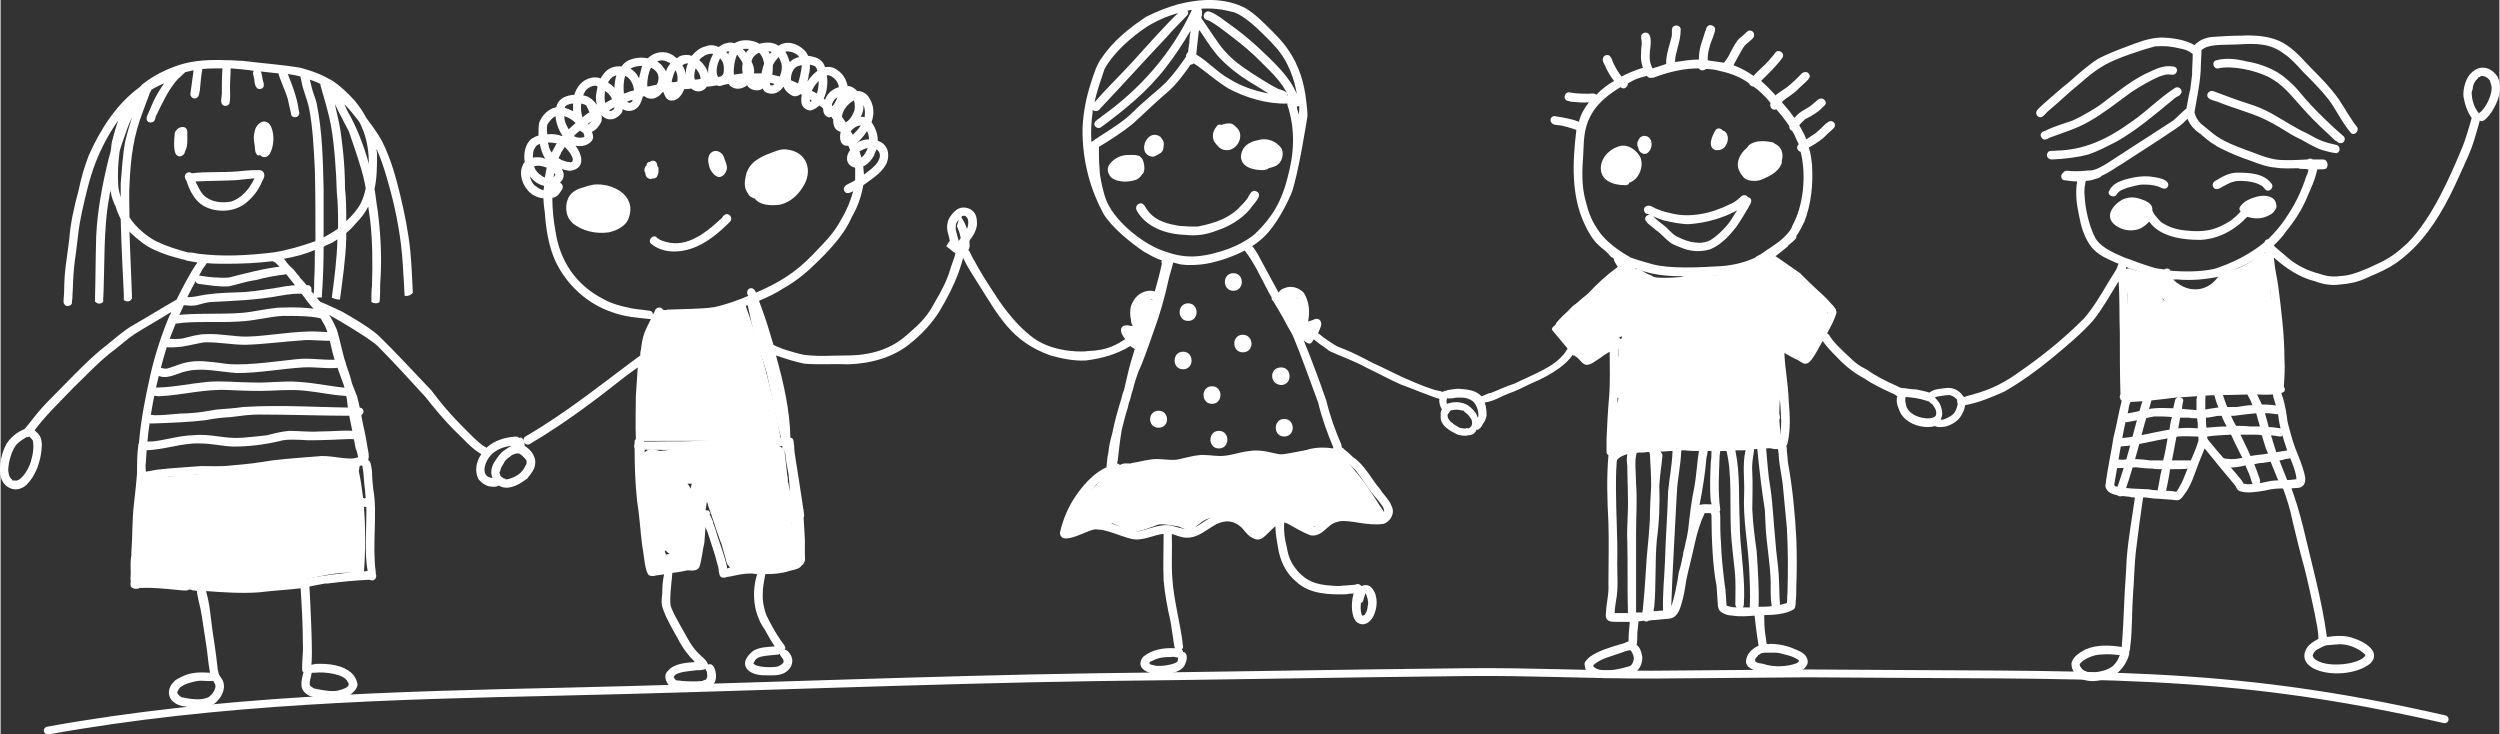 <svg xmlns="http://www.w3.org/2000/svg" xml:space="preserve" width="3977.295" height="1168.498" shape-rendering="geometricPrecision" text-rendering="geometricPrecision" image-rendering="optimizeQuality" fill-rule="evenodd" clip-rule="evenodd" viewBox="0 0 3977.295 1169.059"><rect x="0" y="0" width="3977.295" height="1169.059" fill="#333333" stroke="none"/><path fill="#fff" fill-rule="nonzero" d="M1268.152 867.808c-1-3-3-6-5-7 0-1 1-2 1-3 0-5-2-10-3-16 0-3-1-6-2-9 2-8 0-18 0-25-1-12-2-25-5-37 0-1 0-2-1-3 0-4 0-8-1-11-2-17-2-17-4-36-2-11-14-14-24-14-12-1-23-1-35 1-11 0-22 0-33 1-17 2-22 3-34 4-12 0-25-1-37 0-19 2-21 4-36 5-2-1-5-1-7-2-13-4-22 7-24 19-6 28 2 56 4 84 3 25 3 51 12 74 3 22 26 18 41 14 38-4 31-17 38-48 4-20 8-39 11-60 1 2 2 4 2 6 7 19 13 39 20 58 0 1 1 1 1 2 2 8 5 17 7 25 1 4 2 9 5 11 1 3 4 6 8 7 3 2 5 3 9 3 9-2 19 0 28 0 16 1 31-1 47-3 23 0 19-24 17-40zm-209 15c-1-2-2-5-2-7 1 1 2 1 3 2 2 2 3 3 5 4-3 0-5 1-6 1zm34-113h7c-1 3-1 5-2 8-1-3-3-6-5-8zM1184.152 481.808c26 71 45 145 58 219-74 1-147 1-221 1 0-50 2-99 6-149 1-15 3-31 14-41 9-8 21-10 33-11 39-6 78-12 110-19z"/><g fill="#fff"><path fill-rule="nonzero" d="M1299.152 109.808v-1 1zM936.152 197.808z"/><g fill-rule="nonzero"><path d="M1198.152 1055.808c0 1 0 1 0 0zM1546.152 334.808c-6-5-16-6-23-2-6 4-11 10-14 16-4 9-3 18 0 27 2 9 4 20 11 26-2 9-6 18-9 28-5 17-13 32-24 51-11 21-22 33-41 49-27 26-61 36-100 36-22 0-44 2-67-1-2 0-29-7-38-11-5-2-8-3-11-5-2-6-4-13-6-20-5-17-11-34-17-50 14-6 27-12 39-20 22-12 41-29 58-46 20-20 40-42 51-68 9-15 15-33 18-50 12-9 26-17 35-31 7-11 7-29-6-37l-6-3c0-10-3-19-9-28 0 0 0-1-1-1 3-8 4-17 2-26-5-18-14-24-25-24-4-5-10-8-15-8-2-10-7-19-16-25-6-5-13-6-20-5-1-4-3-7-6-10-5-5-13-7-21-8-1-3-3-6-6-9-11-11-28-16-41-7-7-5-16-6-26-4-1 0-2 0-4 1-12-7-29-8-40-1-4-1-8-2-13 0-5 1-8 3-12 6-7-3-14-4-21-1-9 2-16 8-22 15-6-2-13-2-20 1-1 1-2 2-4 3-14-14-34-12-46 0-10-2-21-1-30 3-5 2-9 6-12 10-8-1-17 1-24 7-4 4-7 8-9 12-5-2-10-2-15-1-14 3-23 14-27 27-12 1-24 5-28 17 0 1 0 2-1 3-12 2-23 13-27 25-1 6-1 13-1 20-4 1-8 3-11 5-10 8-13 23-11 37-10 13-6 32 4 44 6 8 16 13 26 14 0 8 1 15 2 22 2 27 6 54 17 78 18 38 51 68 90 81 21 8 43 9 60 11h2c-4 8-9 17-12 27-2 7-3 14-4 22-1 3-1 6-1 9-56 41-117 91-183 129-7 5 0 16 7 12 56-33 106-71 154-109 6-4 12-9 18-13l-3 45c0 23-1 46 0 69-1 1-2 2-2 4v3c-1 3-1 6 0 8 0 28 1 56 4 84 4 24 5 47 8 70 2 11 3 22 5 33 1 4 2 10 5 14 2 2 5 2 8 2 4-1 5-1 12-2 1 0 3 0 5-1-2 9-3 19-3 31-1 8-2 16 1 24 6 17 15 32 24 48 7 14 16 26 27 37-14 1-33 2-43 14-8 7-3 20 5 26 6 3 14 3 21 4 15-1 39 4 48-11 3-5 3-11 2-17-1-4-2-8-5-11-2-2-5-2-7-1 0-1 0-1-1-2-1-4-5-7-8-10-15-13-20-23-30-41-8-14-21-37-21-43-1-13 1-26 2-39v2c0-4 1-9 1-13 10-1 20-3 24-4 6 0 15 2 19-5 4-12 5-26 8-39 1-9 1-17 2-25 1 4 3 7 4 11 5 16 11 32 15 49 2 5 2 11 2 11 1 4 1 7 4 9 7 2 7-1 13-1 15-3 21-5 35-5 3 0 6 1 9 1-9 29-6 63 12 88 5 9 10 18 16 27-12 1-24 1-34 7-27 21-9 40 20 39 9 0 19 1 28-3 14-7 19-22 8-34-1-2-3-3-6-4v-1c1 0 1-1 1-2-1-4-5-8-7-11-9-13-16-26-23-40-3-7-7-23-6-35 0-12 2-18 4-31 13 0 26-1 38-5 7-2 17-3 20-9 2-1 3-2 3-3v-1c1 0 1 0 1-1 2-3 1-7 1-11v-25c-1-12-1-23-2-35 2-3 0-7 0-11 0-2-1-4-1-6-1-7-2-14-3-20-2-11-3-22-5-32-1-9-3-17-4-26-1-5-2-12-2-19-1-4 0-9-3-12-1-1-2-1-3-1-1-45-11-88-23-131 15 5 30 10 45 13 23 2 47 0 70 1 36-1 73-11 101-35 17-14 32-30 44-49 12-20 23-41 31-63 3-9 6-18 8-27 1-4 3-8 1-12v-1c3-1 4-4 5-6 7-9 14-18 15-30 0-8-1-17-8-22zm-424 730c0 2 1 3 2 4 0 3 2 8-1 12v1h-1c-2 1-4 1-5 2-4 1-23 1-33 0-4-1-2 0-9-1 0 0 0-1-1-1l-1-1s0-1-1-1v-1s0-1-1-1v-1h1c0-1 1-1 1-2 1 0 1 0 1-1 9-5 19-5 33-7 5 0 10 0 15-2zm118-24c1 4 5 7 6 10v1c0 1 2 4-9 9-7 2-35 2-39-5 1-1 1-2 3-5 4-7 18-7 37-9 1-1 2-1 2-1zm130-790c-1-3-2-6-3-10 1 0 2-1 2-1 4-2 8-4 11-4-2 6-6 12-10 15zm20-3c1-4 3-7 4-10 8 5 8 17-6 29-4 4-9 7-14 11 0-4-1-8-1-13 7-3 13-10 17-17zm-8-26c-7 0-14 2-20 6 7-5 12-12 17-19 2 4 3 8 3 13zm-9-55c3 6 3 13 2 20-2-1-4-1-6-1 3-6 5-12 4-19zm-4 33c-2 3-5 7-8 10l-5 5v-1c-1-1-2-3-3-5 4-5 10-9 16-9zm-11-40c2 5 2 15 0 18-4 10-9 15-13 17l-6-9c1-11 10-21 19-26zm-43-40h3c4 1 15 7 16 19-4 1-8 3-12 6s-8 8-10 14l-2-2c5-10 7-24 5-37zm17 35c-2 5-5 11-8 14-1 0-1-1-1-1 0-2 1-5 4-9l2-2c1-1 2-1 3-2zm-46-35c2-6 2-11 2-17 4 1 7 2 9 3v1l1 1c0 1 0 1 1 1v2-1 1s1 1 1 2c-6 4-11 10-16 17 1-4 2-7 2-10zm16 9c0 8-1 15-3 20-2-1-5-3-8-4 2-5 6-11 11-16zm-11 32-2 1h-1v-4l3 3zm-40-79c8 0 16 3 20 9-6 1-11 4-15 8-2-6-4-12-7-16 1-1 1-1 2-1zm24 22v2c-1 7-3 19-6 27-4-2-8-4-11-5-1-10 4-21 12-23 2 0 3-1 5-1zm-46 0c2-5 6-9 9-13 2 3 4 7 5 12s0 12-3 19l-12-3c1-5 1-10 1-15zm3 30c-1 0-2 1-3 2h-4c0-1 0-3-1-4 3 0 5 1 8 2zm-5-51-3 3c0-1-1-3-2-4 2 0 4 0 5 1zm-26 5c2-2 4-3 6-4 4 4 6 8 7 13 1 2 1 3 1 5-2 5-3 10-4 15h-12c1-7-1-13-4-19 1-4 3-8 6-10zm-10-10c-1 2-3 3-4 5 0 0 0 1-1 1-1-2-3-4-5-6h10zm-19 9c3 4 7 9 9 14-1 5-1 11 0 16-5 1-9 1-14 2-1-9 1-23 5-32zm-12-5c-1 1-2 3-2 5-1-2-2-3-3-4 1-1 3-1 5-1zm-15 11c4 4 6 9 6 15 0 8 0 11-5 14-1 0-3 0-4 1-4-5-3-19 3-30zm-28-2c5-4 11-6 17-5-5 9-8 19-8 28v3c-2-8-7-15-14-21 1-2 3-4 5-5zm-11 18c5 5 8 12 8 17-3 0-6 1-9 1-2-5-1-11 1-18zm-12-8c-3 6-4 13-3 19-1-6-3-11-6-16 3-2 6-3 9-3zm-22 15c1-1 1-3 2-4 3 5 4 11 3 18-3 1-6 1-9 1 0-4 2-8 4-15zm-8-16c1 0 1 1 2 1-3 4-6 8-7 13-1-2-2-4-4-6-2-4-6-7-10-10 6-3 12-2 19 2zm-29 8c7 3 12 9 12 16 0 5-1 8-3 11-5 1-9 2-14 3l-1-1c0-11 2-21 6-29zm-30 0c5-2 11-3 16-3 0 1-1 2-1 3-1 6-3 11-4 17 0-1-1-2-1-2-3-6-7-10-12-13 0-1 1-1 2-2zm-11 13c1 0 1 1 2 1 7 4 11 13 12 22-4 1-8 2-12 4-1 0-3 1-4 1-1-8-1-19 2-28zm12 38c-1 4-4 6-8 4 0-1-1-1-1-1 2-1 3-1 5-2 1 0 3-1 4-1zm-37-31c2-4 7-7 11-8-2 6-3 13-3 20-3-3-6-6-10-8 0-2 1-3 2-4zm8 44v1c0-1 0-1 0 0v-1s0 1-1 1v1c-3 2-2 2-6 3-1-1-1-1-2-1 3-2 6-4 9-5v1zm-15-27c5 3 9 8 11 13-4 2-7 4-11 6-1-6-1-12 0-19zm-32 1c3-6 14-11 18-9 0 0 1 0 2 1-1 4-1 7-2 11-1 5-1 11 1 18-6-8-13-14-22-15l3-6zm7 51s0 1-1 1h-1v-1c2-1 4-3 6-4l-4 4v1-1zm-13-32c3 1 5 1 8 3 2 4 4 8 5 11-4 2-7 5-11 8-2-6-3-14-2-22zm-2 43c1 1 3 2 4 3h1c1 2 2 4 2 7-3 2-12 2-16-1h-1c3-3 6-6 10-9zm-22-40h1s0-1 1-1h1c1-1 5-2 8-2v12c-4-2-9-4-13-5 0-2 1-3 2-4zm14 27 1 1c-4 4-8 7-11 10-1-2-2-3-3-6-2-3-4-9-4-15 6 2 12 5 17 10zm-26 57c0-1 4-7 4-9l6-9c3 3 7 8 9 11 4 8 4 7 3 12l-1 1c-1 0-1 0-2 1-1-1-2-1-3-1-3 0-5-1-8-2-1 0-2-1-3-1-2-1-3-2-5-3v-1 1zm-36-19c0-1 3-2 6-4 2 9 4 17 9 24-6-3-13-3-20-2v-1c1-11 0-9 5-17zm12 70c-4-1-8-3-13-7-4-2-7-9-9-15l1 1c6 7 13 12 22 14 0 2-1 5-1 7zm2-20c-1-1-2-1-2-1-8-5-13-10-15-17 5-2 13-1 20 2-1 5-2 11-3 16zm5-86c4-6 8-10 12-12 1 11 5 22 11 31v1c-7-3-16-4-24-3-1-8-1-15 1-17zm3 41c-1-2-2-6-3-11 3 0 7 0 10 1h4c-3 5-5 10-8 15-1-1-2-3-3-5zm9 41h-1c0 1-1 2-2 3 0-2 1-4 1-6 1 0 1 1 2 3zm151 216c-12-2-28-3-34-5-16-3-31-8-41-14-43-22-69-60-76-108-3-16-5-34-5-53 2 0 4-1 6-2 5-3 7-8 10-12 2-5-1-9-4-10 7-6 8-14 3-22 5 2 10 3 14 3 24-4 19-25 8-40 9 2 20 0 26-8 3-4 2-9 0-14 7-3 12-10 15-16 1-4 1-8 0-11 5 6 12 9 21 6 6-3 13-8 13-15 10 6 23 2 28-9 2-4 3-7 4-11 0 0 1 0 2-1 6 5 15 6 22 1 3-2 5-4 7-7h2c2 6 4 11 10 13 12 2 19-8 23-18 3 0 7 0 11-1 9 8 20 5 25-3 5 0 11-1 16-2 3 2 7 1 11-1h2c2-1 4-1 6-1 1 1 1 2 2 3 9 7 19 5 27-1 3 5 9 8 16 8 3 0 6-1 9-3 1 3 3 6 7 7 10 4 20-1 26-10 2 5 5 9 10 12 6 5 12 4 17 0 1 0 1 1 2 1-1 6-1 11 0 15 2 6 8 10 14 10 5-1 10-4 14-8 1 1 2 2 3 2l3 3c0 6 2 12 9 14 1 0 2 0 4-1 1 2 2 3 3 4 0 3 0 6 1 9 1 6 6 10 11 11-3 11 0 24 12 22 1 2 2 5 3 7-3 4-5 8-5 14 0 7 6 13 13 14v20c-2 1-3 2-5 3-6 3-18 7-11 16 3 3 8 1 12-1l1-1c-4 15-10 30-19 45-12 23-27 37-46 57-27 28-53 44-90 60 0-1-1-2-2-4 0-1-2-2-4-3-4-1-8 2-8 7 0 2 1 4 2 5-16 7-36 14-54 18-19 3-49 3-75 4-2 1-4 1-7 0-2-4-9-5-12 0-1 3-2 5-4 8 0-3-1-5-4-6zm213 223c1 2 1 3 2 5v2c1 10 3 20 5 30 1 10 2 22 2 33-6 2-13 3-17 9-5 11 10 14 18 10v6c1 23 4 46 6 69v11c-2 1-5 1-7 2-17 4-25 6-42 6-11-1-22-2-33-1 2-1 3-4 3-7 2-7-2-16-9-18-12-3-14 12-13 20 1 3 1 6 1 8 0 0-1 0-2 1-1 0-3 0-5 1v-3c-4-17-10-33-15-48-2-7-4-14-7-21v-2c-2-5-4-9-6-13h2c-1-2-2-3-3-5-4-1-8-1-12 0-1 1-2 3-3 4h1c-2 5-3 12-4 16-2 21-4 45-9 62-8-1-34 5-47 6 2 0-6 1-13 2-1-12-6-37-7-49-1-11-2-23-3-34-8-27-10-56-7-85 3 2 5 4 8 5 6 2 11-3 9-9-1-4-4-6-7-8-2-1-5-2-8-3v-4c24 0 48 1 72 0 9 0 17-1 26-1-1 7-4 16-1 23 3 6 11 5 14 1 3-5 4-10 4-15 0-3-2-6-4-7v-3c5-1 10-1 15-1 20 0 40-1 61 0 10 0 21-2 32-3v4c1 1 2 3 3 4zm-9-36c1 5 3 10 4 15-9 0-18 2-27 3-28-1-56-1-84 0-32 4-64 2-95 3h-12v-39c0-31 2-63 6-90 2-2 5-4 5-8 0-2-1-3-2-4 0-2 0-3-1-4 3-17 7-28 14-42 1-3 3-6 4-9h12c9 0 18-1 28-1 19-1 39-1 58-6 14-4 27-9 41-14 4 18 7 35 13 53 5 18 12 36 17 54 7 30 12 59 19 89zm293-306c-2 3-5 5-6 8-2-6-4-15-5-19 0-11 1-11 10-20v-1c6-1 6 0 9 4 2 5 2 17-8 28z"/></g><path fill-rule="nonzero" d="M977.152 171.808v1-1zM936.152 197.808h1-1zM881.152 227.808h1-1zM977.152 171.808z"/></g><path fill="#fff" fill-rule="nonzero" d="M1047.152 266.808c-1-1-1-2-2-3 0-4-2-8-7-8-2 0-4 1-5 2-3 0-5 2-5 5v1h-1c0 1-1 1-1 2-2 3-2 7 0 9 0 3 1 6 3 8 3 2 6 3 9 1 1 1 3 0 5-1s3-5 4-8v-8zM1152.152 252.808c-1-5-4-9-8-11-7-4-15 0-17 7s0 14 2 20c3 6 8 12 14 13 7 0 12-7 13-14 0-5-2-10-4-15zM1156.152 340.808c-4 0-6 3-8 6-30 28-60 50-96 36-2-1-5-2-5-3h-1l-3-3c-7-3-13 7-8 11 18 15 43 15 64 8 24-8 44-25 62-43 4-4 1-12-5-12zM1084.152 848.808c-3-9-13-19-21-10-7 6-4 17-1 24 2 2 4 2 6 2 0 1 1 2 2 2 11 5 17-9 14-18zM1086.152 754.808c-3-3-9-3-11 1-3 6-7 11-5 18 6 14 21 6 22-6 2-6-2-12-6-13zM1174.152 777.808c-3-10-12-13-20-6-5 5-4 13-1 19 1 2 2 6 5 8 0 0 1 1 2 1 0 1 2 3 3 3 13 2 15-17 11-25zM1226.152 741.808c-2-4-5-8-9-8h-1c-3-1-7 1-8 5-1 5-3 10-2 15 1 6 7 11 12 9 9-3 11-13 8-21zM1215.152 830.808c-6 4-6 12-5 18 1 4 0 8 2 11 2 2 4 3 7 3 2 3 8 2 10-1 3-5 3-10 4-14 0-10-7-22-18-17zM2195.152 804.808c-4-6-8-13-13-20-14-23-33-42-46-60l-3-3-1-1c-1-1-3-2-5-3-5-2-11-2-17-3-28-2-52 7-76 9-7 1-24 2-39 2-2-1-5-1-7 0h-1c-15 1-21 3-37 4-13 0-19 3-29 3-9-1-17 1-26 2-7 0-15 0-22 1-8 0-22 3-24 3-7 1-14 1-22 2-9 1-18 0-27 2-1 1-3 1-5 2-2-1-5-1-8 0-6 3-8 5-11 6-2 2-5 3-7 5 0 0-1 0-1 1h-2c-6 2-12 4-16 8-2 2-4 4-5 6-9 7-16 16-23 25-4 6-9 11-13 16-2 3-3 6-4 9-1 1-2 2-2 3-3 2-4 5-3 8 0 1-1 3-1 6 0 6 6 8 11 7 6-2 11-7 16-11 3-1 6-1 11-1 5-1 13-2 20-2 0 2 2 4 4 5 3 1 6-1 8-3 6 2 11 5 19 10 18 9 37-2 55-8 8-1 19 1 31 3 7 2 15 8 23 5 10-8 17-16 28-18 6-2 28-2 31-2 4 1 8 3 11 4l2 2c1 1 2 1 3 1 3 2 7 4 11 7 5 4 12 11 20 9 5-1 7-7 11-10 6-7 16-11 22-11 5 0 12 2 21 6 7 2 9 2 13 4 4 3 8 6 12 8 4 1 8-2 9-5 4 2 10 3 14-1 4-5 7-9 9-11 13-8 30-3 51-1 7 1 14 1 21 2 5 0 12 1 16-4 3-7-4-13-7-18zM1250.152 237.808c-8-1-17 3-25 6s-15 6-22 11c-9 6-15 15-17 25-2 9-3 18 2 26 3 3 1 6 11 10h1c8 11 26 12 40 10 15-3 28-14 36-27 18-26 8-58-26-61zM944.152 293.808c-5 1-10 2-15 4-13 3-23 9-27 21s-2 27 8 36c15 13 38 18 58 15 13-3 28-10 32-24 12-35-26-55-56-52zM2074.152 490.808c-5-10-11-21-22-25-8-2-14 6-16 13-1 5 3 8 7 9 1 2 4 4 5 7 5 6 10 13 16 18 6 4 14 0 14-7 0-5-2-10-4-15zM1848.152 220.808c0-1-1-2-2-3-3-2-7-4-11-3-3 0-6 2-8 4-1 1-2 1-2 3-1 0-1 1-2 2-1 2-2 3-2 5 0 1-1 3-1 4v1c0 3 0 6 2 9 3 4 3 4 8 6 2 0 3 2 9-1 0 0 1-1 2-1 1-1 2-1 3-2 5-2 7-7 7-12 1-5 0-9-3-12zM1967.152 202.808c-2-2-5-5-8-6-5-1-11 0-16 2-3-1-6-1-8 3-7 8-8 20 0 28 5 6 9 10 20 9 15-3 25-24 12-36zM1828.152 475.808c-10-1-16 7-18 16-3 8-5 16-3 24 5 14 19 6 22-5 3-8 6-17 5-26 2-4-1-9-6-9zM2908.152 497.808c-2-6-5-12-9-17-2-1-3-2-5-4-6-9-14-18-23-24-8-5-16-9-24-14-4-4-9-8-12-10-6-4-11-11-18-13-7-1-13 6-16 12-9 15-8 27-18 38-2 3-7 9-11 14-3-2-6-4-9-5-8-2-12-2-16-4-4-3-7-5-11-7-5-3-8-6-13-9-5-5-11-9-18-12-3-1-6-2-8-1-3 1-5 3-7 5-3 5-4 6-9 12-10 7-19 15-28 23-4 0-8 4-10 9-3 2-5 5-8 7 0 1-1 1-1 1-3-4-3-4-5-7-10-14-18-29-28-43l1-1c0-1 2-3 1-4 0-5-6-8-10-6-2-2-4-5-8-5-8 2-15 8-21 14-8 7-14 11-25 18l-24 15c-11 5-15 8-22 19-3 4-5 9-7 14-1 0-2 2-3 2-1 2-1 6-1 8 4 9 13 14 19 21 7 6 13 14 21 17 7 2 15 1 21-2 7-5 15-10 22-15 2 0 4-1 6-4 3-2 6-3 10-5-1 1-1 2-1 4-2 0-4 2-5 4v24c-5 5-6 22-6 34 0 7 0 14 1 21 0 4 1 10 5 12-2 8-6 20-7 25-2 11-1 22-2 33 0 4 0 5-2 12-1 1-1 2-1 3-1 3-1 7 2 9 9 8 24 0 29 1h8c2 1 4 2 8 3 10 1 20-2 29-4 5-1 10-1 15-1l42-3c17-1 33-1 50-2 7 0 13 2 23 1 11 0 26-5 31-5 9-1 10 0 19 2 15 3 14-17 13-27 0-4-1-9-1-13 1-1 1-3 1-4 0-2-1-4-1-6 0-12 1-23 2-35 0-24-1-49 0-73v-2c8 1 19 6 25 13 2 3 0 0 3 4 3 5 10 5 13 0 7-15 18-27 26-41 4-6 5-9 5-13 2-1 4-3 4-5 0-3-1-6-1-8zm-405 11c0-1 1-2 2-3 3-5 2-4 7-8-1 0-1 0-2 1 3-3 5-4 8-5-6 5-11 10-15 15zM1819.152 257.808c-1-3-2-6-5-8 0-1-2-2-3-2-7-2-13-1-20-1-11 1-23 8-28 18-3 8 2 17 8 20 11 6 26 5 37 1 4-2 7-5 9-9h1c3-5 3-12 1-19zM2039.152 236.808c-8-12-23-18-37-14-15 3-27 10-28 27 1 13 12 18 23 20 7 1 14 2 20-1l1-1c4-1 8-2 12-4 9-5 13-17 9-27z"/><path fill="#fff" fill-rule="nonzero" d="M2792.152 418.808c-4 2-8 5-13 7-10 2-20 6-30 9-12 2-16 4-26 3 0 1-8-2-14-1-8 1-16 2-25 3 0 0-1 0-2-1-2 0-5 1-7 2-12 1-24 2-39 1-1 0-2-1-5-1-1-1-3-2-5-3-4-1-7-3-12-6-3-2-6-4-9-4l-1 1c0-1-1-1-1-1-4-3-11-6-14 0-3 3 0 8 4 9 1 1 3 2 4 3 0 0 1 0 1 1 4 8 11 15 16 24 5 7 7 16 13 22 10 8 16-5 19-8 6-5 12-10 19-15 4-3 9-6 14-9l1-1c9-1 17-2 26-3 1 0 1 0 2-1v1c2 3 5 3 7 3 3 1 3 2 8 4 14 4 17 5 29 12 4 2 8 5 13 6 4 0 7-4 8-8 2-4 6-8 5-13 9-6 17-15 19-20 1-1 1-2 1-3 5-5 2-15-6-13zM3073.152 642.808zM2857.152 1033.808c-13-6-27-9-41-9-2 1-4 0-5 0-1-3-1-9-2-13-2-12-2-24-2-36 0-1 0-2-1-3 0-1-1-1-2-1-4 1-8 2-13 3 2 17 4 35 7 53-10 4-19 13-20 24s13 16 27 19c10 3 20 3 31 3 10-1 20-2 29-6 8-4 14-12 10-20-3-8-11-11-18-14zm5 19c-2 2 0 1-4 3-13 5-35 7-52 1-3-1-11-1-13-4-2-4 2-7 4-9 0 0 0-1 1-1-1 0-2 1-1 0 1 0 4-2 5-3 2 0 4-1 6-1h10c9 0 12 0 18 2 12 3 17 4 26 10v2zM2622.152 217.808c-7-4-14 0-16 7-1 1-1 2-1 3v4c1 1 1 2 1 2 1 2 1 5 2 6 4 6 11 7 15 2 6-6 7-19-1-24zM2745.152 209.808c-1-1-3-2-4-2-3-4-9-5-12 0-5 9-13 26 0 31 6 1 13-1 16-6 5-7 6-17 0-23zM2609.152 248.808c-6-10-17-18-29-17-16 3-31 16-33 33-2 23 20 30 39 30 4 0 6-2 6-4 4-1 8-4 11-7 8-9 12-24 6-35zM3625.152 604.808c0-19 0-39-1-58-1-22-4-43-8-64-3-19-5-29-5-48 0-9 1-19 0-28-3-7-10-5-15-1-14 12-30 20-48 26-1 0-6 0-9 5-6 8-7 10-15 17-5 6-19 11-28 11-10 1-11 0-21-3-5-2-18-9-20-12-3-3-6-6-10-9-6-3-14-3-21-4h-2c-9-2-18-5-26-7-2-1-4-1-6-2s-5-1-8 1c-4 2-4 7-2 15 1 8 3 16 5 23 1 9 1 18 1 27-1 35-5 70-2 105 0 7 0 14-1 21 0 4-2 10 2 13 8 6 19-1 27-3h1c26 1 56-6 75-8 25-3 50 2 75-1 18-2 32-5 51-4 1 0 1 0 2 1 3 1 6 0 7-2 1 0 2-1 3-2 2-2 1-6-1-9zm-182-126c0-1-1-2-2-3v-1l3 3s0 1-1 1zM2824.152 228.808c-2-2-5-3-8-3-11-2-24-2-33 5-1 1-2 2-3 4-10 8-18 21-14 34 2 6 6 12 11 16 8 4 18 4 26 1 12-5 26-12 31-24 1-2 1-4 1-6 3-11 0-22-11-27z"/><path fill="#fff" fill-rule="nonzero" d="M3415.152 624.808c-2 1-3 4-4 7-11 34-19 70-29 104-4 13-8 25-12 37-1 5-4 10-2 14 3 5 11 4 12-1 11-32 20-63 28-95 5-21 13-42 17-61 0-5-6-8-10-5zM3618.152 316.808c-7-6-17-6-26-4-11 3-22 7-28 17-2 4 1 7 4 9 2 5 9 7 15 8 10 2 21 0 29-5 5-2 8-7 10-11 1-5-1-11-4-14z"/><path fill="#fff" fill-rule="nonzero" d="m3640.152 716.808-18 3c-2-7-5-15-7-23-1-1-1-2-1-4 5 1 9 1 14 2 7 0 8-11 1-13-6-1-13-2-19-2-2-8-4-15-6-22h7c9 1 8 1 17 2 2 1 3 0 5-1 5-2 4-11-2-12-11-2-21-3-32-3-4-9-10-21-11-22-3-11-17-5-13 4 3 6 7 13 9 19-8 0-17 2-25 3h-15c-3-7-6-16-9-26-4-6-14-1-12 6s4 14 7 21h-2c-7 1-14 2-19 3v-15c0-3 1-7 0-10-1-5-8-6-11-2-4 5-1 5-3 11v17c-7-1-15-1-23-2 0-4 1-9 2-13 0-7-11-8-13-1-1 5-2 9-3 13-10 0-20-1-30 0-12 1-37 8-43 8-12-1-12 16 0 14 14-2 35-8 43-9 9 0 18 0 28 1-2 6-3 13-4 20-30 5-57 13-84 14-5 1-6 9-1 12 5 2 11 0 17 0 20-2 45-9 65-12-2 12-4 23-7 35h-20c-15-2-29-3-44-1-6 0-12-2-16 2-3 3-3 8 1 10 5 2 10 1 15 1 7 0 14-1 21-1 8 1 17 2 26 2 5 1 10 1 15 1-1 2-1 5-2 7-2 12-4 24-7 36 5 0 10 0 14-1 3-14 6-28 8-42 11 0 21 0 31-1 3 0 7 1 9-2 4-4 1-12-5-11h-32c2-12 5-25 7-37 1-1 1-1 2-1 11-1 22 0 33 0 0 6 1 11 3 16 4 6 14 1 12-6 0-3-1-6-1-10 12-2 25-2 38-3 4 9 8 17 12 25l6 12c-6 1-11 2-18 2-7-1-4 0-10-1-2-1-4-1-5 0-4 2-5 8-2 11s8 2 11 3c11 1 20-1 29-3 2 6 5 11 7 17 2 4 2 11 6 14 4 2 9 0 10-4s-1-7-2-10c-2-7-5-13-7-19 4-1 9-2 14-2 4-1 8-1 12-2 5 12 9 23 14 34 4-2 9-3 13-3-4-11-9-22-13-33 3 0 6-1 9-2 4-1 9 0 12-4 3-5-2-12-8-10zm-174-35c1-6 2-12 3-17h14c4 1 9 1 13 1 0 3 1 6 1 9v7c-10-1-21-1-31 0zm45-1c-1-5-1-10-1-16 4 0 9-1 14-2 3-1 7-1 11-1 2 6 5 11 8 17-11 0-22 1-32 2zm47-3c-3-5-6-11-8-16h5c14-2 24-3 35-4l6 21h-16c-8-1-15-1-22-1zm23 48c-5-12-11-23-16-34h19c6 0 11 0 15 1 1 3 2 7 3 10 2 7 4 13 7 19-9 2-18 2-28 4z"/><g fill="#fff" fill-rule="nonzero"><path d="M3368.152 427.808v-1 1zM3974.152 121.808c-13-19-34-19-47 1-5 9-8 21-7 31 2 12 6 24 13 34-2 8-11 38-15 47-20 48-48 112-86 151-17 16-30 26-53 36-16 8-37 16-49 17-16 2-25 2-39-3-20-5-37-14-50-25-7-6-13-11-20-17l-3-3c7-7 14-14 20-23 14-17 26-36 34-56 3-7 13-28 15-42h1c5-1 10 1 14-2 2-3 2-6 1-9s-3-5-7-5h-16c-1-1-4-2-6-1-1 0-1 0-2 1-19 1-38 2-51 0-18-3-35-11-52-17-13-5-27-10-42-20-7-5-15-12-25-20-5-5-8-10-10-17v-2c3-19 10-49 10-75 0-7 1-15 1-23 11-10 32-8 56-9 32-2 54-2 77 16 8 5 20 18 29 28 14 14 27 27 39 42 10 12 23 39 37 55 5 5 13-3 10-9-11-14-19-29-29-44-14-20-31-37-48-54-14-15-28-31-48-40-19-8-40-9-61-8-15 0-30 1-45 2-10 1-21 5-28 13-16-9-37-12-55-12-19 1-36 8-52 14s-32 12-47 20c-17 11-31 24-46 37-14 11-27 23-41 35-4 5-16 11-9 19 7 6 12-4 17-8 12-10 23-20 34-30 21-17 34-31 57-44 20-11 60-24 79-29 16-1 25 0 38 3 10 2 14 3 22 9 0 11-1 22-1 33l-3 24c0 1-1 2-1 4-2 8-3 16-5 26-3 2-7 6-9 8-6 6-9 8-12 11-35 23-70 45-105 68-10 6-15 9-23 11-2 1-7 0-12 1-10 1-20 1-29 0-3 0-5 1-6 3-5 3-4 11 1 12 7 1 14 2 21 2-3 18-1 36 3 54 3 17 8 34 18 48 7 10 18 17 29 22 5 2 10 5 16 7-1 2-2 4-2 6-1 0-1 1-1 1v1c-4 7-9 14-13 21-13 22-25 42-39 58-35 35-68 61-107 88-27 19-49 28-81 36-1 1-2 1-3 1l-2-2c-6-9-17-14-28-12-7 1-15 1-22 5-3 2-8 5-8 9-1 5 6 8 10 5 4-5 4-5 10-6 8-1 9-2 18-2 0 0 1 1 2 1 2 1 3 1 4 2 1 0 1 1 1 1 1 0 1 1 1 1 1 0 3 2 3 3 0 2 0 4 1 6-1 5-3 13-8 17-2 2-9 6-15 8-1 1-7-1-12 0-4 1-5 7-2 10 5 3 12 2 18 1 11-3 22-10 27-22 2-3 3-8 4-12 11-2 21-5 32-9 10-4 21-8 31-13 26-15 51-33 74-52s46-38 66-60c16-20 28-42 41-63 2 27 1 55 2 82 0 33 0 66 1 98-1 2-2 5 0 7 0 2 1 2 2 3-5 19-8 39-13 58-4 26-10 52-13 78 3 16 26 15 39 17 2 1 5 1 8 1-4 29-10 61-13 96-1 24-3 47-4 71-1 23-2 47-4 71-19-3-40-4-58 4-9 5-21 12-22 23 0 12 9 21 19 25 14 5 30 1 44-4 14-7 25-21 29-37v-4c2-3 1-8 2-11 3-27 2-53 4-80 2-24 2-48 5-72 3-26 7-54 11-82h4c7 1 14 2 20 2 9 1 17 1 25 2 1 0 6 1 8 0 3-1 6-5 8-8 12-15 17-34 24-52 3-7 6-15 9-22 16 20 36 44 47 57 5 6 3 8 9 11 12 4 28 1 40-1 12-3 23-4 35-3 5 0 10-1 15-1 11 0 15-7 14-17-3-16-10-32-16-47-5-13-8-27-12-41-2-15-4-29-9-43 0-1-1-2-1-3 2-1 4-2 5-3 1-3 1-5-1-7 1-15 2-29 1-44 0-39-5-78-10-117-2-14-5-26-6-37 0-3-1-6-1-8 19 17 41 32 66 38 13 5 26 7 40 5 14-1 28-4 41-10s26-11 38-18c14-8 27-19 39-31 31-32 52-71 70-111 7-16 15-32 21-48 4-11 10-32 13-43 1 1 2 1 3 1 3 0 6-3 8-5 5-5 9-11 12-17 8-14 13-33 5-49zm-616 941c-8 4-8 4-17 6-11 2-9 3-20 1l-1-1c-2-1-4-1-6-3l-1-1c-1-1-2-2-2-3-1 0-1-1-1-1 0-1-1-2-1-3 2-6 20-16 34-16 13-1 21 0 30 1-3 8-8 16-15 20zm-25-686c-9-18-15-44-16-64-1-8 0-18 1-20 0-2 0-3 1-5 5 0 10-1 15-3 4-1 8-2 10-5 12-5 22-13 34-20 29-19 58-37 87-57 6-4 11-9 16-14v1c4 10 12 18 21 24 11 10 22 18 35 24 14 7 29 13 44 18 13 5 26 10 40 11 12 2 24 1 36 1 2 1 3 1 5 1 4 0 8 0 11 1 0 3-1 7-3 10-8 25-18 46-34 69-8 12-17 22-27 32-3 0-5 2-6 5-23 19-51 33-79 42-22 5-48 5-71 3v-1c-2-3-7-3-9-1-3 0-6-1-9-1-17-3-45-15-55-18-21-9-40-18-47-33zm197 63c-15 22-42 28-65 11-2-1-4-3-7-6h7c22 2 43 0 64-4 0-1 1-1 1-1zm109 276c6 16 15 35 15 47-3 0-8 1-9 1-11 1-22 0-33 2-16 3-22 5-36 5-1 0-4-1-6-1-3-6-8-11-12-16-8-9-15-18-22-27-7-8-14-16-21-25-3-3-5-8-9-8s-7 3-7 6c-2 4-3 9-5 14-6 14-12 29-18 44-2 6-9 20-13 25-15-3-30-1-44-4-21-1-38-1-54-5v-1c-1 0-1 0-1-1 5-27 12-75 20-109 2-6 3-12 4-18 1-2 1-3 2-5 24-1 48-4 72-7 24-1 48-4 72-4 18 0 36-1 53-1 10 0 20 1 30 0v3c3 10 6 19 8 29 2 20 8 38 14 56zm-17-138c0 12 0 24-1 36-10 1-20 1-34 0-27 1-54 0-81 3-26 1-51 3-77 6-13 2-26 3-40 4h-2v-38c-1-45 0-90-2-134 0-10 0-20-2-29v-1c6 3 13 5 19 7 13 6 26 9 40 11v1c0 2 1 4 2 5 13 17 34 28 55 25 14-2 28-9 37-20 5-5 10-11 11-18v-2h1c7-4 14-8 22-11 12-6 24-13 34-21 1 8 2 22 3 30 4 21 6 32 8 53 4 31 6 62 7 93zm323-398v1c-8-9-12-22-12-34 1-3 2-6 2-9 2-6 1-4 4-9 2-2 4-4 5-6h1c3-1 1-1 4-2 6 1 4 0 10 4 5 5 2 2 5 10 4 12-8 38-19 45z"/><path d="M3745.152 1015.808c-13-5-28-4-42-2-1-1-1-3-1-4-8-57-24-114-37-170-6-24-13-48-22-71-2-3-5-5-8-4s-6 4-4 8c7 18 13 37 17 57 6 25 12 50 19 75 6 24 11 47 16 71 3 16 6 28 6 40v1c-7 4-14 8-18 14-9 14-3 26 10 33 25 13 69 10 91-8 18-19-11-35-27-40zm-63 32s-1-1-1-2-1-1-1-2c2-8 5-9 17-15 1 0 1-1 2-1 2 0 3-1 5-1h2c2 0 9-1 11-1 23-3 44 12 47 17-7 15-65 22-82 5z"/></g><path fill="#fff" fill-rule="nonzero" d="M3457.152 105.808c-11-2-23 2-33 7-27 11-50 30-73 47-14 12-42 27-53 32-14 5-29 9-43 16-2 1-5 1-7 4-2 2-1 6 1 8 4 5 9 1 13-1 16-6 43-14 63-26 23-13 44-30 66-46 15-10 33-20 45-25 9-3 11-4 19-3 10 2 13-13 2-13zM3461.152 139.808c-26 17-46 38-68 53-40 29-76 46-122 47-4 1-9-1-12 2-5 6 0 13 7 12 19-1 39-3 57-8 15-5 30-13 44-20 32-18 60-42 88-65 5-4 5-5 13-9 1-1 2-3 3-4 2-6-5-11-10-8zM3730.152 217.808c-5-5-14-12-22-20-14-13-28-27-41-42-12-15-25-29-42-40-15-9-32-15-50-18-16-4-32-6-48-2-9 2-5 15 3 13 21-5 60 3 82 15 20 11 31 25 48 44 13 15 27 29 41 42 5 5 10 9 15 14 3 1 5 4 7 4 6 1 10-5 7-10zM3718.152 230.808c-19-4-29-8-46-18-20-9-39-22-59-33-11-6-23-11-36-15-19-6-37-13-56-20-6-1-11 5-8 10 4 5 10 5 15 7 32 13 61 19 89 35 15 8 28 18 44 25 11 6 22 13 34 17 7 2 14 4 22 5 7 0 8-11 1-13zM3427.152 281.808c-16-3-33 0-49 5-9 3-18 8-22 17-4 6 6 12 11 7 6-9 9-8 18-12 9-2 18-5 23-5 12 0 15 0 26 3 4 1 12 8 16-1 2-10-16-13-23-14zM3614.152 291.808c-12-16-35-17-54-17-10 0-20 4-28 9-4 3-10 4-11 9-1 4 2 9 7 8 4 0 8-4 13-6 12-7 20-8 37-6 5 1 13 2 19 6 5 2 4 4 9 8 7 3 13-6 8-11zM3424.152 328.808c-3-6-9-9-15-11-10-4-20-5-30-1-15 7-32 27-14 41 12 10 31 12 44 4 6-4 12-9 15-15 0-3 1-6 0-8 1-3 1-7 0-10z"/><g fill="#fff" fill-rule="nonzero"><path d="M573.152 686.808c-22-3-44 0-67 0-15 1-31-1-47-1-12 1-24 4-35 7-9 1-26 3-40 4-29 2-49-7-78-4-18 0-48 8-58 9-6 1-11 1-17 1-10-3-13 13-1 14 32-1 58-12 87-11 19 0 32 4 53 5 25 0 50-3 75-9 8-3 30-2 45-1 21 0 43-1 65-2 6 0 12 1 18 2 2 0 4-1 5-2 4-4 1-12-5-12zM571.152 648.808c-62 0-123-5-185-1-14 2-28 3-42 4-18 3-27 5-46 6-16 0-32 3-49 3-6 1-14-3-19 1-3 3-2 9 1 11 6 2 12 1 18 1 26-1 52-2 77-5 16-3 24-4 41-5 15-2 29-4 44-4 50 0 101 2 151 2 4 0 10 2 13-2 5-4 2-11-4-11zM556.152 617.808c-29-2-51-8-82-10-24-2-48 2-72 1-24 0-49-3-73-1-30 3-50 8-78 9-4 0-10-1-12 4-2 3 0 7 3 8 3 2 6 1 9 2 41-2 72-12 112-10 22 1 45 2 67 1 21-1 41-2 62 1 11 1 36 6 53 7 5 0 12 3 16-1s1-12-5-11zM542.152 571.808c-24 3-48-3-72 0-39 4-88 12-120 6-18-2-36-5-54-1-11 2-28 10-33 10s-4-1-7-1c-2-1-3-3-5-3-8-1-11 10-4 13 16 11 33-2 49-5 25-6 52 1 80 3 36 0 71-7 106-9 17-1 34 2 51 1 4-1 10 0 14-3 4-4 1-12-5-11zM528.152 528.808c-14 0-27-2-41-1-32 1-63 7-95 8-22 0-43-5-65-4-13 0-25 4-38 7-6 1-15 1-26 0-7 0-9 9-3 13 8 2 18 1 28 0 15-2 30-7 40-7 21 0 41 4 62 4 30-1 59-5 89-7 17-2 35 2 52 0 6-3 4-13-3-13zM513.152 493.808c-24-5-48-5-73-4-19 2-41 7-54 8-34 3-79 0-106 4-10 0-8 15 2 13 25-4 65-1 96-3 27-1 49-8 72-9 22 0 42 0 60 4 8 2 12-11 3-13zM488.152 453.808c-16-1-32 1-47 4-19 3-31 5-52 7-21 1-41 1-62 4-14 2-20 5-33 4-12-2-12 14 0 13 6 1 12 1 18 0 7-2 14-4 21-5 37-2 74-3 111-10 17-3 26-4 44-3 9 0 9-14 0-14zM451.152 423.808c-28 2-68 13-88 18-15 1-36-1-45-3-9-3-12 11-3 13 16 2 32 5 48 4 14-3 28-8 43-10 19-5 31-7 47-9 7-3 5-13-2-13z"/></g><path fill="#fff" fill-rule="nonzero" d="M3580.152 328.808c-9-3-9 3-14 7-6 7-11 11-16 15-22 14-37 18-61 17-17-1-31-3-45-11-6-3-8-6-14-13-4-5-2-3-5-8-4-6-14-1-11 6 13 34 55 40 87 40 26-1 50-13 68-30 5-6 21-16 11-23zM225.152 761.808c-10 53-14 108-13 162 90 17 184 17 274-2 31-6 62-15 92-7 4-56 3-113-8-165 1-4 1-8 2-12-40-6-81 0-121 4-77 9-153 14-226 20zM2631.152 450.808c-9 0-9 13 0 13s9-13 0-13zM2765.152 441.808c-9 0-9 14 0 14s9-14 0-14z"/><g fill="#fff" fill-rule="nonzero"><path d="M347.152 1072.808c0-3-2-7-2-11-2-20-5-39-8-59-3-21-4-41-10-61-1-3-2-7-5-9-3-3-8-2-9 1-1 1-1 3-1 4 1 14 6 28 8 42 2 15 5 31 7 46 2 11 3 28 6 44v1c-14-1-29-1-42 5-6 3-12 5-16 10-10 10-10 25 2 33 7 5 17 6 25 7 12 1 26 2 37-5 13-9 23-29 11-43-1-2-2-3-3-5zm-19 38c-11 4-26 2-40-1-2-1 0 0-4-3l-2-2c0-1-1-2-1-2 0-2 2-6 5-9 8-6 21-9 28-10 8-1 16 1 24 0 1 1 1 1 2 3l1 2c4 7-7 21-13 22zM500.152 1056.808c-2 1-4 1-6 1 4 0-2-119-3-131-1-1-1-2-1-2-1-1-2-1-2-1-3 0-6 1-8 2-1 0-2 1-2 1-1 1-1 2-1 3 2 32 4 63 4 95 1 14-2 29-1 43 1 1 1 2 2 2-4 16-8 29 10 38 22 7 53 11 70-7 3-3 6-7 6-12-1-6-4-11-7-15-15-16-40-18-61-17zm53 35c-1 3-15 8-21 8-12 1-28-3-33-4-5-3-4-2-7-5v-2c-1-4 2-10 3-18h5c15-2 47 2 52 14 1 1 2 3 2 4s-1 2-1 3z"/><path d="M652.152 399.808c-3-30-9-60-16-89s-15-58-29-86c-7-13-16-25-25-37-5-10-11-18-18-27-10-11-21-22-34-31-16-10-34-17-53-22-30-5-61-7-92-11-8 0-16-1-24-1h-3c-24-1-49 0-72 7-22 7-42 17-60 31l-5 5c-37 27-63 68-81 109-7 18-12 36-16 55-7 26-13 52-15 79-3 26-8 49-8 81 0 6-1 12-1 18 0 2 2 5 4 6 3 1 7 0 9-3 1-2 0-5 1-8 0-7 1-15 1-22 1-24 2-33 5-53 3-24 4-39 9-62 6-27 12-54 22-80 9-23 21-46 36-67-4 11-7 23-10 34-1 5-1 10-2 15-1 4-2 8-3 11-10 41-18 82-20 124-1 35-1 69-2 104 5 5 9 4 13 1 3-57 0-116 10-168 0-3 1-6 2-9 1 9 4 17 8 25 2 7 5 14 8 20 1 40 3 80 5 120v9c5 3 10 3 13-3-1-35-3-71-4-106 6 6 13 12 21 18 12 9 27 15 42 20l21 6c2 0 4 1 5 1 1 1 1 1 2 1 6 1 11 2 17 3-13 19-23 39-33 59-23 13-45 27-68 40-16 9-30 22-44 33-27 21-50 46-74 70-12 12-24 24-35 37-9 11-14 18-21 26-12 5-22 13-29 24-7 13-11 30-10 45 1 23 24 36 42 20 15-15 22-36 24-56 1-10 1-21-8-28l-3-3c16-22 41-46 63-69 21-20 41-42 64-59 13-10 20-17 32-25 19-12 39-23 58-35 0 2-1 4-2 5-11 25-24 64-31 96-8 36-15 71-18 108-1 0-1 2-1 3-2 15-2 30-2 45-1 14-3 31-5 49-3 26-2 51-4 76v5c-2 10-1 20-1 30 0 3-1 7 0 11 0 3-1 6 0 8 0 2 3 3 5 4s5 0 8 0c0-1 1-1 1-1h2c23-1 45 2 67 4h7c2-2 5-2 9 0h3c1 0 3 1 4 1v1c5 1 9 2 14 2v-3c28 2 56 4 84 2 24-3 48-4 71-7 12-3 23-5 34-7h4c23-3 45-5 65-6h2c1 0 3 1 4 1 6 0 8-7 6-10v-3c-6-43 3-96-4-132-1-10-2-19-2-29-1-5-1-11-4-16-1-1-2-1-2-2 2-6 0-13-1-19-2-12-4-24-7-36-3-16-6-32-10-47-3-6-5-13-8-20-2-9-5-18-8-26-7-20-10-40-16-59-8-19-19-36-32-51 3 0 6-1 8 0 2-28 3-53 3-81 3-2 5-3 8-4 5-2 10-5 14-8-1 33-5 63-9 93 5 2 8 3 13 3 4-31 9-64 10-97v-9c6-5 11-10 15-15 8-8 15-17 20-27l3 21c4 35 4 69 3 104-1 9-1 17-1 27 4 2 9 3 13 0 1-10 1-19 1-29 3-39 1-78-4-117-2-11-3-23-5-34 4-18 4-37 4-56 0-3-1-5-1-8 0 1 1 2 1 2 11 25 18 52 25 79 10 42 15 76 17 120 1 11 1 22 2 33 5 1 10-1 13-5-1-22-2-44-4-66zm-604 335c-4 13-14 28-22 30h-7c-1-2-4-4-4-5-2-2-3-10-3-11 0-13 6-35 15-43 4-4 9-7 14-10 2 0 3 0 5-1 1 2 3 3 4 5l1 1c2 10 1 20-3 34zm143-443v22c-2-7-4-14-4-21-1-16 0-33 2-50 1-6 3-11 5-17 5-14 9-27 15-39-4 13-8 26-11 39-4 22-5 44-7 66zm108 110h-1c-18-5-32-9-51-18-15-8-33-23-42-38 0-17-1-35 0-52 2-43 6-77 22-118 3-9 7-18 10-27l3-6c3-2 7-4 11-6s6-3 9-4c-7 10-13 20-18 31l-9 21c-1 2-1 5 0 7 2 4 8 4 11 1 2-2 2-5 3-8 3-5 5-11 10-20 8-16 15-28 25-39 4-3 7-7 11-10 0-1 1-1 1-1 4-1 9-2 13-3-2 14-3 24-5 37-1 5 5 10 10 7 4-2 4-8 5-12 1-11 2-23 4-34 10-1 21-1 32-1-1 13-1 27-1 40 0 6-3 13 1 18 3 3 9 2 11-2 2-8 1-17 1-26 0-10 1-20 1-30 12 1 25 2 37 4-1 1-2 3-1 6 1 4 2 8 2 12 1 3 1 6 3 8 2 4 8 4 11 0 2-4 0-8-1-12s-1-9-3-13c9 1 18 2 28 3 4 14 11 27 15 41 2 8 3 15 5 22 0 3 1 5 3 6 4 2 9 0 10-4 1-3-1-6-1-9-3-20-10-37-17-55 7 1 13 2 20 4 2 8 3 16 6 24 3 9 6 18 8 27 6 32 7 61 9 96 1 39 1 77 1 115-22 8-47 15-67 18-42 5-81 7-120 2-4-1-10-2-15-2zm201-4c0 16 0 32-1 48 0 8 0 15-1 23v-1c-3-3-12-16-19-23-1 0-3-4-4-5-2-2-4-5-9-11-7-6-11-11-15-17 17-3 33-7 49-14zm-272 391c1-9 1-9 3-19 0-1 1-3 1-5 18-5 34-6 53-7-7 34-19 62-43 63-5 0-11 1-16 1 1-11 2-22 2-33zm354 30c0 30-3 61 2 90-3 0-6 1-9 1h1c-34 2-68 7-101 13-20 3-50 5-76 7-48 0-97-3-145-7h-33c1-13 0-26 0-39 3-9 2-19 3-29 0-6 1-13 1-19 18-1 38-3 50-18 10-11 14-26 19-40 2-6 3-12 4-18v-3c22-3 43 0 64-2 22-1 53-5 68-8 17-2 33-3 50-5 4 0 10-1 16-1 0 10 6 19 12 27 12 16 30 28 49 34 6 2 11 4 17 4 2 1 6 1 8 1v12zm-6-74c2 6 2 24 4 36 0 5 1 9 1 12h-1l-1 1c0-1 0-1-1-1-28-2-56-22-67-45-2-5-1-5-2-8 7 0 12-1 13 0 18 2 36 6 53 1 1 1 1 2 1 4zm-69-240h1c1 2 3 4 4 7 12 17 13 45 22 68l12 33c3 10 5 20 6 31 2 18 9 46 13 70 2 4 3 9 4 14-3 1-7 2-11 2-18 0-28-4-47-4-26 2-53 4-79 7-24 4-40 6-65 8-16 2-32 1-48 1-24 2-48 3-72 6-5 1-11 2-16 3 0-4-1-10 0-14 3-64 15-126 35-190 8-21 16-41 25-60 0-1 0-1 1-1 0-2 1-4 2-6v-1c7-14 15-30 25-46 2-5 6-9 9-14 10 1 21 1 31 1 24 0 49-1 73-4 2 0 3 1 5 2l9 9c15 17 23 28 37 46 6 9 12 15 17 21v1c3 3 5 6 7 10zm30-141c-4 3-9 6-14 9-3 2-6 3-9 5v-76c-1-46-2-92-11-137-2-9-6-17-8-26l-3-12c6 2 12 4 17 7v2c6 22 13 43 17 66 5 28 8 69 9 104 2 18 2 38 2 58zm36-40c-6 11-14 20-23 28 0-17 0-35-2-52 0-19-1-39-3-58-2-15-3-30-6-44-2-11-5-21-7-32 7 15 15 29 22 43 4 12 12 34 17 51 5 15 8 28 10 40-2 9-4 16-8 24zm13-63c-8-29-19-58-34-84-2-4-4-8-5-11 8 8 16 18 23 27 3 5 5 10 7 15 7 18 9 37 9 53z"/><path d="M297.152 211.808c1-6-3-13-14-8l-4 4c-1 2-2 3-2 5-1 11-2 22 1 31 2 5 8 7 12 3 2-1 3-3 3-5 5-8 4-19 4-29v-1z"/></g><path fill="#fff" fill-rule="nonzero" d="M430.152 200.808c-9-16-25-3-26 10-2 6-1 13 0 19 1 5 0 11 3 15 1 3 4 3 6 2 2 2 3 3 5 3 8 2 12-7 14-14 3-11 3-24-2-35zM419.152 275.808c-2-6-8-5-13-5-10 0-19 1-29 2-24 2-49 0-73 3-4-4-11 0-11 5 1 6 2 5 3 8 5 15 13 31 27 39 20 11 47 10 65-3 12-9 22-21 28-36 2-4 5-8 3-13zm-52 45c-11 2-26 2-37-5-9-5-12-11-19-25-1-2 0-1 0 0 0-1-1-2-1-2 21-1 43-1 64-2l30-3c-9 19-22 32-37 37zM849.152 726.808c-2-6-8-13-15-17v-1c0-4-1-7-3-10-1-2-4-3-6-2-1-1-3-2-4-2-18 1-35 6-48 18-1-1-2-2-3-2-11-7-24-21-36-33-18-18-34-37-49-57-28-29-55-59-84-87-15-14-53-35-58-38-32-15-41-19-45-18-5 2 9 15 14 18 14 6 77 44 88 55 26 26 51 54 76 81 15 19 30 37 47 54 14 13 26 28 42 37-8 12-11 26-5 39 4 6 10 10 16 12 6 1 12 2 17-1 12 8 29 1 42-9 1-1 2-1 3-2 4-5 8-10 11-16 2-6 3-13 0-19zm-64 10c-4 7-6 17-2 24-8-1-13-4-13-14 2-18 16-34 42-37h2c0-1 1-1 1-1-4 2-8 4-12 7-8 5-13 13-18 21zm22 26h-3c-1 0-1 0-1-1h-2c-4-3-3-2-6-5v-1c0-1 0-2-1-2v-3c1 0 1-1 1-1 1-5 2-6 6-13 1-3 5-7 11-11 0 0 2-2 3-2 2-1 2-1 6-2h4c4 2 8 6 12 11v6l-1 1c-4 8-4 8-10 14-5 4-11 7-19 9z"/><path fill="none" stroke="#fff" stroke-width="12.501" stroke-linecap="round" d="M3890.152 1144.808c-355-81-554-69-1014-73-23 0-226 2-249 2-103 0-190-5-293-4-198 2-397 6-589 8-267 4-581 17-847 23-275 6-552 13-823 62"/><path fill="#fff" fill-rule="nonzero" d="M1890.152 482.808c-18 0-18 28 0 28s18-28 0-28zM1977.152 532.808c-18 0-18 28 0 28 19 0 18-28 0-28zM1843.152 653.808c-18 0-18 27 0 27s18-27 0-27zM2043.152 666.808c-18 0-18 28 0 28s18-28 0-28zM2038.152 584.808c-19 0-19 27 0 28 18 0 18-28 0-28zM1882.152 559.808c-18 0-18 28 0 28s18-28 0-28zM1939.152 685.808c-18 0-18 28 0 28s18-28 0-28zM1928.152 614.808c-18 0-18 28 0 28s18-28 0-28zM1962.152 434.808c-18 0-18 28 0 28s18-28 0-28zM2791.152 643.808c4-4 9-7 14-5 20 10-20 36-30 40-5 1-7-3-7-7-3-5-2-11-3-17-1-8-4-17 0-24 10-13 22 1 26 13zM2699.152 582.808c6-2 11 3 14 8 1 0 1-1 1-2 6-6 14-7 19 0 2 3 1 8 1 11 0 10-6 18-10 27-2 3-4 5-6 8-1 2-2 4-4 4-2 1-4 0-5-1-1 1-2 1-3 0-3 0-5-3-6-5l-6-12c-3-8-7-16-6-24 0-6 4-13 11-14zM2765.152 532.808c2-6 9-10 14-7l1 1c8-14 22-12 22 7 0 6-2 11-5 17-1 2-2 6-4 8-1 1-3 2-5 1-3 1-7-2-10-4-4-3-8-6-10-11-2-4-3-8-3-12zM2609.152 549.808c1-5 2-10 6-12 4-3 10-2 13 3 1 1 1 1 1 2 3-2 5-4 8-5 9-1 12 7 10 14-2 9-7 17-13 23-2 2-4 6-8 7-1 1-2 1-4 1-6 0-7-7-9-12-2-7-4-14-4-21zM2607.152 632.808c1-5 6-12 13-10 4 1 7 4 8 7 3-1 7-2 10 0 6 4 6 13 3 18-5 10-12 20-20 27-5 5-12-1-10-6 0 0-1-1-1-2-2-6-3-12-4-18 0-5-1-10 1-16zM2719.152 498.808c-3-5-11-6-15-2l-1 1c-12-11-24-3-18 14 2 5 5 10 10 14 2 2 4 6 7 7 1 1 3 0 5-1 3 0 6-4 8-7 3-4 5-9 6-14 0-4 0-8-2-12zM1999.152 304.808c-8-4-11 5-14 10-4 6-9 11-17 19-16 14-35 21-59 26-3 2-36 0-37-1-23-4-38-11-48-26-2-3-4-8-8-9-6-1-11 5-8 11 15 27 47 38 77 39 17 2 34 0 51-7 19-6 37-17 51-32 4-6 9-11 13-17 3-4 5-10-1-13zM2785.152 315.808c-1-1-3-2-4-2-2-4-8-4-11-1l-3 3h-1v1c-4 3-8 6-13 8-30 15-65 23-97 14-10-2-17-5-22-7-4-2-9-6-14-4-8 3-4 13 2 13 1 0 2 1 3 1-5 0-9 4-7 9 1 1 2 2 2 3 0-1-2-2 0-1 0 1 1 2 2 3 3 3 8 6 12 10 9 6 15 14 23 20 7 5 15 7 22 10 14 5 29 5 42 1 17-7 30-21 41-35 7-10 13-20 19-30 2-5 8-11 4-16zm-30 33c-8 13-27 31-37 35-9 3-12 3-23 2h2c-9 0-22-6-24-7-10-4-13-8-22-17-7-6-15-11-21-18 5 3 11 5 17 7 13 3 27 6 40 6 27-2 53-9 77-22-3 4-6 9-9 14z"/><path fill="#fff" fill-rule="nonzero" d="M3086.152 641.808c-4-6-9-11-14-16-7-3-15-4-23-6-6 0-13-1-19-2-2 0-5 0-7-1l-6-3c-16-7-32-15-46-25-13-7-18-10-28-20-13-12-26-24-33-36-1-1-2-2-3-2 6-11 12-22 15-33 0-6-4-10-8-14-6-7-13-14-20-20-10-9-20-19-30-29-11-8-22-15-33-23-2-1-4-3-6-4 6-5 13-10 20-16v-1c5-4 9-7 13-12v-3c5-7 9-15 13-23 11-29 14-60 12-91-1-9-2-18-5-27 11-6 22-13 30-22 4-4 9-7 11-11s-1-9-6-9c-3 0-5 2-8 4-5 5-10 10-16 15-1 1-8 5-15 10-3-8-7-15-11-22v-1l9-9c10-5 19-10 27-18 3-3 6-5 6-8 0-4-4-7-7-7-4 0-6 2-8 4-6 5-8 7-11 9-8 5-17 9-23 17-1 0-1 0-1 1-6-9-12-16-19-24l-1-1c7-8 17-11 28-23 5-5 12-10 16-16 2-4-2-10-7-9-4 0-6 3-9 6-5 5-10 10-15 14-5 5-13 9-22 16 0 1 0 1-1 1-7-8-15-16-23-23 12-12 24-23 34-37 5-8-8-15-12-7-3 4-13 16-21 23-4 4-9 8-13 13-10-7-21-13-32-17 6-11 14-26 17-30s8-7 13-12c1-1 3-3 3-6 0-5-4-8-9-7-5 3-8 8-13 11-7 6-11 15-16 24-2 5-6 11-10 16l-21-3c-2 0-4-1-5-1 0-9 1-14 3-21 2-9 8-19 9-29-1-5-9-8-12-4-3 2-2 6-4 8-2 8-5 15-7 22-2 8-3 14-3 23-13 0-25 2-38 4 0-15 9-32 9-51 1-7-9-10-13-4-1 2-1 4-1 6v7c-3 13-8 26-9 39v6c-7 2-14 5-22 7-4-9-5-14-4-27 1-8 3-19-1-27-4-5-11-3-13 2 0 7 1 5 1 13-1 12-3 26 2 38-12 4-23 8-34 14-5-6-8-11-13-21-2-4-3-11-8-13-5-1-9 2-9 7s4 9 5 13c4 8 8 15 13 21-10 6-20 13-28 22-2-1-3-2-5-2-10 1-29 0-33-1-3 0-6-2-9 0-4 2-5 8-2 11 2 2 5 2 8 3 10 1 19 2 29 1-7 9-13 19-16 31-13-5-26-7-39-9-5 0-8 6-5 10 3 5 10 4 16 5 8 2 16 4 24 7-6 50-9 105 14 152 18 37 28 33 41 50 2 1 4 2 5 4v2c2 4 4 7 6 10-18 13-32 26-48 43-4 3-7 6-11 9-13 12-27 23-38 36-1 1-2 3-2 4-1 0-1 1-1 1-3 2-5 4-5 7 8 10 17 20 25 30-15 28-53 40-85 56-13 4-25 10-38 15h-2c-7 3-9 4-12 5-9-10-23-11-36-12-5 0-11 1-17 2h-1c-1 1-1 1-2 1-2 0-4 1-6 2-4-2-11-2-18-5-16-5-35-14-47-19-11-5-30-15-46-22-17-9-34-18-53-25-5-1-23-14-26-16-2-2-7-6-8-6v-1c1-2 2-4 3-7 4-7 2-17-8-15-4 2-8 3-11 4 3-15 2-32-7-46-8-8-20-12-31-7-3 1-7 3-9 7-9-16-17-32-26-48-5-9-9-18-16-26 8-5 15-11 21-17 16-16 32-45 41-66 11-27 26-124 26-124 0-8-1-16-2-24-3-29-12-58-29-82-8-12-18-22-28-32-13-13-25-25-40-34-33-17-72-15-107-6-18 5-35 12-51 20-27 18-53 39-71 66-8 11-12 25-16 37-8 24-13 49-14 74-1 54 14 101 33 136 13 22 44 47 65 61 11 6 17 10 29 14-1 0-1 0-1 1-2 1 1 2 0 5-3 14-7 29-11 43-14-4-28 4-34 15-6 9-6 20-4 30 0 4 1 7 3 10-2 0-4 0-8-1-2 0-5 0-7 1-8 5-2 15 3 21-13 8-27 18-60 19-2 1-51 4-85-20-35-25-61-68-63-71-12-18-24-37-34-56-3-4-4-10-8-14l1-1c2-4 1-9 1-12-1-12-4-24-10-34-2-3-3-6-5-8-2 6-3 11-5 17 2 5 5 12 6 19 0 0 0 6 1 11v4c-6-5-12-10-16-14-3 4-5 8-8 12 6 5 12 10 19 14 3 2 5 4 8 5 7 15 16 28 24 41 33 52 53 92 115 114 18 5 37 9 56 8 25-3 50-10 71-23 2 2 5 3 7 5-4 13-8 26-11 39-2 9-4 17-6 26-2 4-3 9-4 13-6 19-11 37-15 57-3 10-5 20-6 30-2 8-2 15-3 23-18 8-33 24-45 40-14 19-24 41-29 64 1 25 50-9 59-5 16 0 35 10 55 15 18 4 36-7 51-8v3c0 23-1 47 0 71 2 22 6 44 11 65 2 13 4 27 6 40 0 1 1 2 1 3-18-1-37 2-51 14-14 20 13 28 28 28 13-2 30-2 38-14 3-6 6-14 2-20-1-1-2-2-4-2 0-2-1-3-2-4 1-1 1-2 2-3 0-3-1-6-1-10-5-35-14-68-16-99-2-24 0-48-1-72 6 2 16 6 23 6 16 1 29-10 42-18 17-11 32-10 44 0 6 5 10 13 17 17 12 8 18 3 27-6 5-5 9-9 12-11 0 11 2 22 4 33 3 21 12 41 29 55 21 20 53 21 81 20 2-1 7-1 11-1 0 0 0 1-1 1-2 9-3 17-2 26 1 6 2 13 7 18 12 10 25-1 29-14 5-13 5-33-8-43-4-2-9-2-13 0-2-2-5-4-7-3-1 0-3 1-4 1-9 1-17 1-25 2-30-1-47-4-65-23-10-12-15-21-18-39-3-12-5-23-4-39 2 0 4 1 6 2 11 6 22 13 35 18 7 2 15-1 21-6 12-10 13-13 26-16 16-3 45 8 70 4 10-3 19-16 13-28-4-11-13-18-19-28-9-9-24-38-41-49-2-1-9-9-15-13-1-1-2-3-4-3-1-2-1-3-1-5-10-23-18-45-24-70-11-32-23-64-36-96 1 1 2 1 2 2 1 0 2 1 2 1 1 1 3 2 5 2s3-1 4-2 1-1 1-2c1-1 2-2 2-3 7 7 18 13 25 19 22 10 38 15 60 27 17 8 35 18 53 26 9 3 58 23 62 23-1 6 1 12 4 17-2 2-2 5-2 7v6c0 7 5 13 10 17s11 7 17 10c5 1 11 3 17 1 4 0 8-1 11-5 1-1 1-2 2-4 2 1 3 0 4-1 3-2 5-5 6-8 3-3 5-8 6-13 0-5 0-14-3-21 17-3 24-9 37-14 12-4 24-10 36-16 17-7 32-15 46-25 8-6 16-13 21-21 1 0 1 1 2 2 0-1 1-1 1-1 1 1 2 2 4 3 5 4 9 12 16 12 8-1 14-7 21-11 5-4 10-7 15-10 0 24 1 49-1 73-2 22-3 44-4 66v20c0 2 0 3 2 5 0 0 1 0 1 1-3 35-2 71 0 107 1 32 0 64 0 96 1 19-3 29-4 48-2 15 9 14 20 14h18c-1 10-2 21-2 31-5 2-9 4-14 5-17 5-34 10-48 20-3 3-7 6-8 10 0 4 1 9 3 12 8 16 43 12 64 8 16-3 25-14 25-30-1-5-2-10-5-15-1-1-2-3-4-4v-1c1-6 1-13 1-19 1-6 1-12 2-18 3 0 5 0 8-1 3 2 6 2 8 0 7-1 14-1 21-2 8-1 17 0 22-6 5-5 7-11 9-18 4-12 6-26 8-39 4-19 9-37 13-56 4-18 9-35 15-47l1-3h10c0 1 1 3 1 3 0 37 2 83 8 112 1 10 1 19 2 29 0 5 1 10 5 13 5 4 12 6 18 6 12 2 25 1 37 0h3v1c6-1 11-2 17-2 9 0 17-1 26-3 5-1 10-3 15-6 3-3 3-8 3-12 1-8 1-16 1-24 1-26 1-51 0-77-2-39-6-80-13-119-1-6-1-13-2-19 0-3 0-6-1-9 1-1 1-2 2-4 5-22 4-44 2-67-1-29-6-52-7-77 6 3 15 9 21 11 3 2 6 4 10 6 5 1 9-2 12-6 7-9 12-20 18-30 7 10 15 18 23 26 13 14 27 25 44 34 13 9 28 16 43 23 3 1 6 3 9 5-1 1-1 3-1 4-1 8 3 16 6 23 9 15 27 22 44 22 7 0 12-2 16-4 2-2 3-5 4-7 0-2 1-4 2-7 1-6-1-14-4-20zm-1212 405c0 2 0 4-1 6-1 3-19 8-33 7-1 0-3 0-4-1-1 0-5-1-6-1 0-1-1-2-2-2v-1h1v-1c1-1 5-2 6-3 11-5 19-5 28-5 3-1 7 0 11 1zm291-87c2-1 4-2 4-5 1-3 2-7 3-10 1 0 1 0 1 1 0 0 1 1 1 2 3 8 3 14 2 16-1 8-1 8-5 15-1 0-2 1-3 1h-1c-2-3-3-12-2-20zm-120-487c1-1 2-1 3-2 1 0 2 0 3-1h1c5 0 8 3 10 3 6 5 8 24 6 36-6-6-11-13-16-19-3-4-7-8-10-12 1-3 0-2 3-5zm22-304c0 4 0 8-1 14 0-3-3-10-3-13 0 0 3-1 4-1zm-156-155c20-1 34 1 53 6 15 6 32 21 47 36s24 24 34 41c9 17 15 34 18 53-12-29-37-51-60-73-15-14-31-27-48-39-10-7-19-15-30-19-9-4-15 10-5 13 5 1 18 10 27 17 17 13 32 24 49 40 22 22 43 40 53 63h-1c0-2 0-3-1-4s-2-2-4-3c-7-3-7-2-11-4-14-7-27-16-40-24-18-12-30-20-45-37-9-10-24-34-36-51 0-1 0-3 1-4 0-3 1-7-1-10v-1zm-4 36c0-1 1-1 1-2 12 18 24 38 41 53 16 15 34 27 53 38 5 3 11 7 16 10-21-4-43-11-62-23-20-11-33-27-53-39 1-13 3-26 4-37zm47 91c28 15 62 25 94 24v2c13 40 11 77 0 117-9 36-24 62-51 88-14 12-34 22-54 28-32 10-57 12-88 1-34-10-79-46-94-79-5-11-12-40-12-54-1-11-1-22-1-33v-1c18-11 37-23 53-36 19-17 37-35 56-51 14-12 24-26 35-41 0-1 1-2 2-3 2 0 4-1 5-2 18 12 34 27 55 40zm-197-31c15-27 43-51 67-67 14-9 32-17 50-22-25 24-48 51-72 77-20 22-42 43-61 65 4-19 12-41 16-53zm-21 116c-1-17 0-34 2-47v-4c3 3 9 3 12-2 36-38 71-77 107-115 10-12 22-23 32-34 2-3 1-5 0-7 2 0 4-1 7-1-33 71-84 127-143 169-4 4-10 6-12 11s5 10 10 7c38-28 75-58 104-96 14-18 27-38 39-58-1 6-2 12-2 19-1 8-2 11-2 15-2 2-4 4-3 7-11 16-19 27-32 41-11 11-23 20-35 31-11 9-20 20-32 29-7 6-32 22-46 31-2 2-4 3-6 4zm97 251c-3 12-7 24-12 36v2c-2 1-3 3-5 4-2-5-3-7-5-14 0-6 0-15 4-21h1c2-3 7-6 8-7 4-1 6 0 9 0zm83 353c-20 14-25 15-48 8-18-6-36 3-53 7-15 5-47-17-73-16-15 1-27 10-41 14 4-14 12-34 24-48 8-11 15-21 24-28-5 6-10 12-14 18-3 4-5 8-8 12-1 1-2 4-2 6 2 6 10 7 13 2 12-20 24-33 39-51 5 0 11-1 15-3h9c3 0 5-1 8-1-11 16-21 34-30 52l-9 18c-2 3-2 6 0 8 2 3 6 3 9 2 4-4 5-10 8-15 6-11 11-22 17-32 5-8 9-15 14-22-3 15-5 31-9 47 0 3-2 7 0 10 1 3 6 4 9 2 4-2 4-8 5-12 2-10 4-19 5-29 2-11 5-23 7-35 12 0 24 3 36 2 11-2 31-8 36-8 10-1 19 0 29 1-1 18 0 37 1 56 1 5 1 11 2 16 0 2 0 4 2 5 0 1 1 1 2 2-9 2-18 6-27 12zm220-99c7 6 14 11 21 18 10 13 20 30 34 46 8 10 11 13 11 20 0 1-1 3-2 4-1 0-1 1-2 1 0 1-2 1-3 1h-1v1c-3 0-5 0-7-1-3 0-23-2-18-1-15-2-30-7-44-2-17 3-27 20-35 21-2 2-13-5-25-11-7-4-14-9-22-10-13-2-22 9-31 17-1 1-9 8-11 10h-2c-1 0-1-1-2-1 0-1-1-1-2-2-4-4-7-8-11-12-11-10-23-14-35-13 1-1 2-1 2-2 2-3 1-6 1-9-1-7-1-15-2-23-1-11-1-22-1-34v-10h1c2 0 3 0 5-1 3 19 9 38 16 55 3 6 3 16 10 17 3 1 6-1 7-5 1-6-4-12-5-18-7-17-12-34-15-51 11-3 21-6 30-6 11 0 25 5 39 7 7 20 19 38 28 57 3 7 7 13 10 20 1 3 4 6 8 5 3 0 5-3 5-6 0-4-3-7-4-11-5-10-11-21-16-32-7-12-12-22-16-32 2 0 5-1 7-1 1-1 2-1 3-1 0 1 1 1 1 2 17 24 35 43 50 64 4 4 11 0 11-5-1-5-5-9-8-13-5-6-10-13-15-19-11-13-17-21-26-33 13-4 23-8 38-6 8 1 8 0 16 3 2 0 5 1 7 2zm-39-90c6 25 14 47 24 71v2c-12-2-25-2-38 1-9 3-19 7-29 9h-5c-1 1-7 0-10 0-17-3-33-9-51-6-18 2-31 8-47 8-12 0-24-3-36-1-11 1-30 7-35 7-14 1-28-3-42 0-9 1-18 4-27 5-1 0-2 1-3 1-5 0-9-1-14 1-1 0-1 1-2 1h-1c-1-1-2-2-4-2 0-2 1-4 1-5 2-16 3-28 5-40 0-2 1-4 1-7 3-12 6-25 10-37 1-5 2-9 4-14 1-4 2-9 4-14 2-9 5-18 8-27 8-17 17-43 25-66 10-27 18-55 24-83 2-9 5-17 7-26v-1l12 3c14 2 28 1 41-1 21-4 42-11 61-21 14 17 27 45 39 68 1 2 3 4 4 7 0 2 0 4 2 5 1 1 1 2 2 3 7 12 14 23 20 35 0 0 1 1 1 2 4 7 8 13 11 21 11 26 26 69 38 101zm244 37c-1 2-3 3-4 4-2 0-3-1-5 0s-9-1-10-1c-3-2-7-4-10-6 0-1-3-3-4-3 0-1-2-3-3-4v-1h-1v-1c-1-2-1-4-1-6l1-1c1-2 3-5 5-6h2c4-1 9-1 12 0 2 0 4 1 6 1 0 1 1 1 1 2 5 3 7 6 9 9 3 3 4 9 2 13zm11-16v1l-1 2c-2-8-9-15-16-20-9-5-20-6-30-3-1 0-2 1-3 1-1-3-1-5 0-8v-1c3 1 6 0 10 0 4-1 5-1 11-1 9 0 12 1 19 5 5 3 10 14 10 21v3zm193-292c-12-17-17-29-22-49-7-25-6-48-4-77 1-28 2-45 16-67 10-15 25-27 43-38 1 0 1 1 2 1 5 3 10-2 10-7 3-2 7-4 11-6 7-3 11-4 19-6 1 1 2 2 4 3h3c2 0 4 0 6-1 24-9 47-14 70-14 2 4 8 4 11 1 7 0 15 1 22 3 18 4 34 10 47 20 1 3 4 5 7 5 10 7 19 16 27 26 0 2-1 4 0 6 1 4 6 6 9 4 8 9 15 18 21 27v3c1 2 2 4 4 4 4 6 6 11 9 18 1 1 1 2 2 4-1 0-1 1-1 1-4 4 0 10 4 11 9 36 5 84-13 117-2 7-9 15-17 22-5 5-11 8-19 14-7 4-13 10-21 13-1 1-3 2-3 3h-1c-18 8-37 12-56 13-35 2-77 4-105-3-14-4-25-7-36-11-1-1-2-1-3-2-16-9-35-23-46-38zm253 53c-11 16-22 31-30 48-15-9-31-15-46-24-4-2-8-5-11-7 33-1 61-5 87-17zm-115 17-5 5c-10 12-22 23-33 33-5 3-9 7-13 11-2-5-4-10-7-15-9-15-20-29-29-44 0-1 0-1-1-2h4c1 0 1 0 2-1 5 2 9 3 14 5 22 7 45 8 68 8zm-94 421c1 38 0 76 1 113v2h-21c0-8 1-10 2-19 4-20 2-40 2-60 1-40-2-79-2-119 0-13 0-26 1-39 0-2 0-5 1-7 4-5 10-7 16-9-1 6-1 12 0 18 0 16 1 33 1 49 1 24-2 48-1 71zm10 190c-2 6-1 5-5 9h-1s-1 1-2 1c-20 6-41 9-52 3-1-1-3-2-4-3v-2c3-3 9-7 16-10 4-2 27-9 37-13 2 0 4-1 6-1 0 0 1 1 1 2 1 0 1 0 1 1 1 0 1 1 1 2 2 2 3 9 2 11zm26-225c-1 20-3 40-5 61-2 27-3 53-6 80 0 4-1 6-1 8h-10v-127c0-26 2-52 0-78 0-18-3-36 1-49 6-1 13-1 20-2 0 2 1 3 1 4 1 17 2 34 2 51-1 18-2 37-2 52zm24 68c-1 26-4 52-3 78-5 0-10 1-15 1 0-2 0-4 1-7 3-35 1-71 4-106 4-29 5-58 4-87 1-18 4-34 5-48 0-3-2-5-4-6 7 0 13-1 20-1v1c-1 25-5 41-7 64-1 37-4 74-5 111zm47-120c-5 23-8 50-10 69-1 6-2 13-4 20-1 5-2 11-4 17v2c-2 10-4 20-7 29-2 16-8 45-12 54 2-60 6-121 9-182 1-21 6-41 7-66h6c8 1 15 1 22 1-3 20-4 39-7 56zm26 25c1 1 1 2 1 4-6 0-13-1-19 1 5-25 9-50 11-75 1-3 1-5 2-11h6c0 6 0 11-1 17-1 21-2 43 0 64zm25 165c-1-12-1-23-3-34-3-25-5-42-6-68-1-13-1-25-1-37 0-3 0-7-1-11 1-1 1-2 1-3-4-28-2-57-1-85 0-3 1-5 1-8h10c9 38 5 84 7 128 1 21 4 41 6 62 2 18 1 37 1 55 0 1 1 3 2 4-8 0-14-2-16-3zm37 3h-11c3-4 1-11 2-16 1-40-7-80-7-120-2-38 1-76-7-114h12c2 0 3 0 4-1v2c-5 23-1 46-2 68-2 40 6 79 8 118 1 21 2 42 1 63zm14-1c1-29-1-58-3-88-3-22-6-44-7-67 0-19 1-39 0-58-1-16 1-23 3-37v-1h5c3 32 7 65 12 97 1 16 1 32 3 48 2 20 5 39 6 59 1 15-1 30 2 46-7 1-14 1-21 1zm45-126c2 35 2 69 1 104-1 8 0 12-1 16-3 1-7 2-11 3v-3c-1-6-1-33-2-46-1-17-4-33-5-50-3-29-4-58-8-86-4-22-5-43-7-64 5-1 9 0 13 1h6c0 3 1 6 1 9 1 20 6 37 7 53l6 63zm28-276c-5-4-11-6-17-9-6-4-12-10-20-11-12 0-9 14-9 22 3 34 8 67 9 106 0 10-2 25-4 30-3 0-12-3-20-2-22 2-44 3-66 4s-45-1-68-1c-19 1-37 3-56 3-17 0-35 1-49 10h-1v-11c1-13 1-26 2-39 0-21 3-42 3-63v-47c2-2 2-5 3-7 0-2 1-4 1-6 0-6-8-9-12-5-1 1-2 2-4 3-1 1-2 1-4 2-14 8-27 14-37 15l-27-27c-1-2-2-3-2-4-1 0-1 0-1 1-1-2-3-3-4-5l33-30c5-5 10-11 15-16 16-14 32-27 47-41 12 19 26 36 35 57 3 4 4 10 8 13 9 5 15-6 20-11 10-9 21-18 31-29 5-4 14-15 19-20 13 10 28 19 44 26 7 3 14 7 20 11 5 3 10 8 16 3 4-3 5-9 7-13 6-11 12-21 19-31 5-7 10-15 15-22 4 2 8 5 11 7 18 12 28 19 42 33 12 12 31 28 38 38-7 16-27 54-37 66zm209 98s-1 0-1 1c-1 1-3 2-4 2-12 4-38-3-42-19-2-9-2-8-1-14 12 1 21 2 33 6 1 0 2 0 2 1h2l4 4h1c1 1 2 2 2 3 6 7 5 13 4 16z"/></svg>
